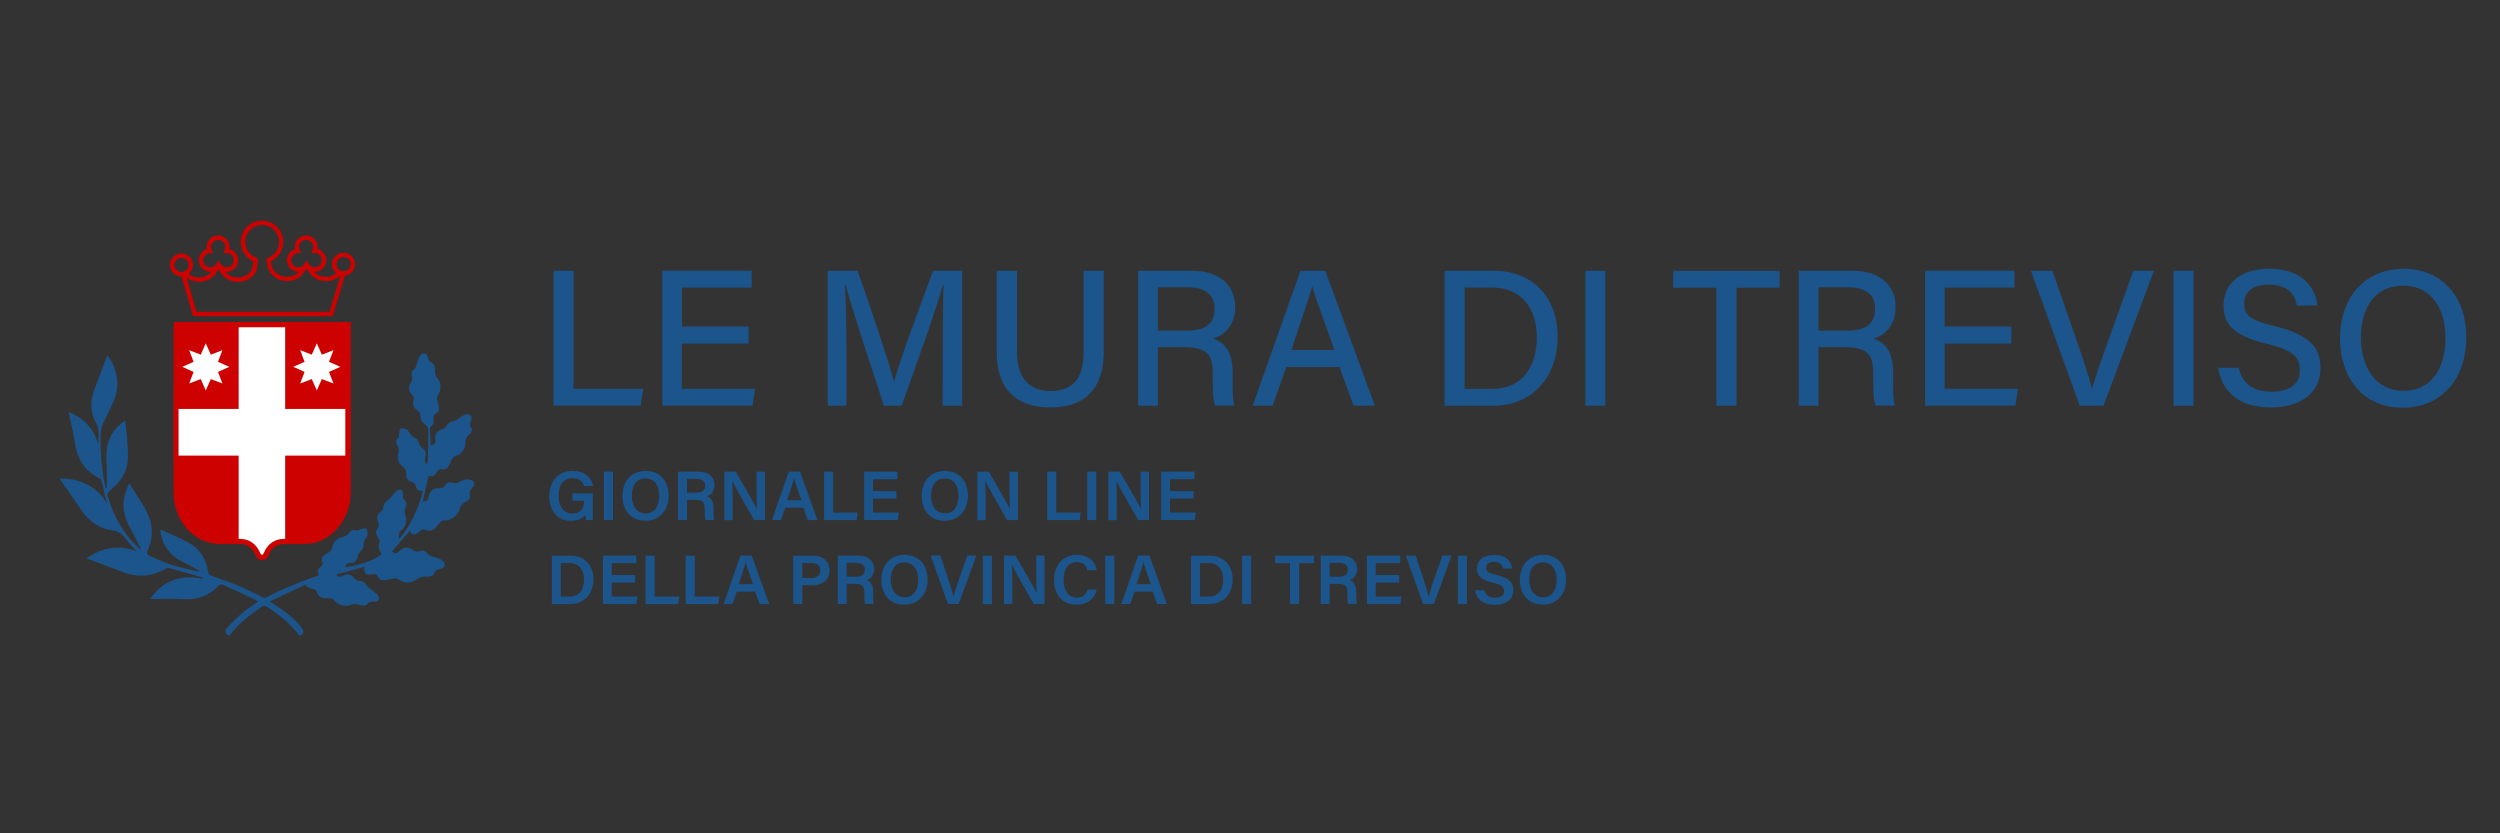 <?xml version="1.0" encoding="utf-8"?>
<!-- Generator: Adobe Illustrator 27.5.0, SVG Export Plug-In . SVG Version: 6.00 Build 0)  -->
<svg version="1.1" id="Livello_1" xmlns="http://www.w3.org/2000/svg" xmlns:xlink="http://www.w3.org/1999/xlink" x="0px" y="0px"
	 viewBox="0 0 300 100" style="enable-background:new 0 0 300 100;" xml:space="preserve">
<rect x="0" y="0" width="300" height="100" fill="#333333" stroke="none"/>
<style type="text/css">
	.st0{fill:#1C548C;}
	.st1{fill:#CE0101;}
	.st2{fill:#FFFFFF;}
</style>
<g>
	<g>
		<path class="st0" d="M66.42,32.49h2.4v14.16h8.38l-0.32,2.03H66.42V32.49z"/>
		<path class="st0" d="M89.82,41.23h-8v5.42h8.79l-0.3,2.03H79.48v-16.2H90.2v2.03h-8.37v4.67h8V41.23z"/>
		<path class="st0" d="M113.13,41.94c0-2.96,0.03-6.03,0.1-7.75h-0.09c-0.71,2.75-3.14,9.41-4.94,14.5h-2.13
			c-1.36-4.2-3.88-11.68-4.6-14.53h-0.08c0.13,1.88,0.18,5.42,0.18,8.2v6.33h-2.24v-16.2h3.58c1.73,4.88,3.82,11.14,4.36,13.27h0.04
			c0.38-1.67,2.87-8.51,4.67-13.27h3.48v16.2h-2.34V41.94z"/>
		<path class="st0" d="M122.04,32.49v9.73c0,3.69,2,4.7,4.02,4.7c2.35,0,3.97-1.11,3.97-4.7v-9.73h2.42v9.6
			c0,5.31-2.97,6.8-6.44,6.8c-3.43,0-6.4-1.6-6.4-6.66v-9.74H122.04z"/>
		<path class="st0" d="M138.95,41.68v7.01h-2.37v-16.2h6.48c3.37,0,5.16,1.83,5.16,4.35c0,2.12-1.2,3.37-2.68,3.81
			c1.22,0.34,2.38,1.3,2.38,4.13v0.71c0,1.11-0.04,2.49,0.22,3.18h-2.32c-0.29-0.7-0.29-1.95-0.29-3.51v-0.32
			c0-2.2-0.61-3.18-3.46-3.18H138.95z M138.95,39.68h3.41c2.37,0,3.39-0.89,3.39-2.62c0-1.65-1.07-2.58-3.18-2.58h-3.62V39.68z"/>
		<path class="st0" d="M154.36,44.04l-1.65,4.65h-2.38l5.72-16.2h2.98l5.96,16.2h-2.55l-1.71-4.65H154.36z M160.13,42
			c-1.47-4.1-2.3-6.34-2.65-7.62h-0.02c-0.4,1.42-1.32,4.12-2.5,7.62H160.13z"/>
		<path class="st0" d="M173.35,32.49h5.91c4.58,0,7.66,3.1,7.66,7.93c0,4.78-3,8.27-7.75,8.27h-5.82V32.49z M175.76,46.67h3.25
			c3.68,0,5.41-2.65,5.41-6.22c0-3.09-1.58-5.95-5.4-5.95h-3.26V46.67z"/>
		<path class="st0" d="M192.64,32.49v16.2h-2.4v-16.2H192.64z"/>
		<path class="st0" d="M205.96,34.53h-5.17v-2.03h12.76v2.03h-5.17v14.16h-2.42V34.53z"/>
		<path class="st0" d="M218.21,41.68v7.01h-2.37v-16.2h6.48c3.37,0,5.16,1.83,5.16,4.35c0,2.12-1.2,3.37-2.68,3.81
			c1.22,0.34,2.38,1.3,2.38,4.13v0.71c0,1.11-0.04,2.49,0.22,3.18h-2.32c-0.29-0.7-0.29-1.95-0.29-3.51v-0.32
			c0-2.2-0.61-3.18-3.46-3.18H218.21z M218.21,39.68h3.41c2.37,0,3.39-0.89,3.39-2.62c0-1.65-1.07-2.58-3.18-2.58h-3.62V39.68z"/>
		<path class="st0" d="M241.36,41.23h-8v5.42h8.79l-0.3,2.03h-10.84v-16.2h10.72v2.03h-8.37v4.67h8V41.23z"/>
		<path class="st0" d="M249.57,48.69l-5.86-16.2h2.58l2.77,7.96c0.81,2.36,1.6,4.66,1.96,6.17h0.05c0.34-1.36,1.2-3.76,2.04-6.1
			l2.89-8.03h2.47l-6.05,16.2H249.57z"/>
		<path class="st0" d="M263.22,32.49v16.2h-2.4v-16.2H263.22z"/>
		<path class="st0" d="M268.64,44.13c0.43,1.88,1.72,2.87,3.98,2.87c2.4,0,3.36-1.1,3.36-2.57c0-1.57-0.79-2.41-3.95-3.17
			c-3.93-0.95-5.21-2.31-5.21-4.57c0-2.48,1.84-4.44,5.49-4.44c3.94,0,5.55,2.24,5.77,4.42h-2.44c-0.27-1.36-1.1-2.52-3.41-2.52
			c-1.87,0-2.93,0.83-2.93,2.3c0,1.45,0.87,2.02,3.67,2.69c4.64,1.12,5.49,2.91,5.49,5.03c0,2.68-1.99,4.72-6.01,4.72
			c-4.08,0-5.91-2.19-6.26-4.76H268.64z"/>
		<path class="st0" d="M295.96,40.5c0,4.46-2.54,8.42-7.67,8.42c-4.83,0-7.49-3.69-7.49-8.33c0-4.65,2.76-8.33,7.68-8.33
			C293.08,32.26,295.96,35.66,295.96,40.5z M283.31,40.52c0,3.44,1.72,6.38,5.08,6.38c3.64,0,5.06-3.01,5.06-6.36
			c0-3.41-1.61-6.26-5.07-6.26C284.85,34.28,283.31,37.12,283.31,40.52z"/>
	</g>
	<g>
		<path class="st0" d="M71.15,62.41h-0.81c-0.05-0.16-0.07-0.38-0.09-0.65c-0.3,0.43-0.84,0.74-1.73,0.74
			c-1.68,0-2.61-1.27-2.61-2.93c0-1.74,0.99-3.06,2.8-3.06c1.44,0,2.31,0.8,2.46,1.81h-1.09c-0.15-0.48-0.51-0.94-1.39-0.94
			c-1.25,0-1.65,1.02-1.65,2.14c0,1.07,0.44,2.1,1.65,2.1c1.15,0,1.39-0.79,1.39-1.46V60.1h-1.4v-0.9h2.46V62.41z"/>
		<path class="st0" d="M73.56,56.6v5.81h-1.09V56.6H73.56z"/>
		<path class="st0" d="M80.24,59.48c0,1.61-0.94,3.01-2.81,3.01c-1.78,0-2.74-1.32-2.74-2.99c0-1.68,1.03-2.99,2.81-2.99
			C79.18,56.51,80.24,57.72,80.24,59.48z M75.82,59.48c0,1.18,0.55,2.12,1.65,2.12c1.2,0,1.64-1,1.64-2.1c0-1.15-0.5-2.08-1.65-2.08
			C76.32,57.41,75.82,58.31,75.82,59.48z"/>
		<path class="st0" d="M82.44,60v2.4h-1.07V56.6h2.46c1.24,0,1.91,0.68,1.91,1.58c0,0.77-0.43,1.21-0.89,1.37
			c0.35,0.11,0.78,0.43,0.78,1.46v0.27c0,0.39,0,0.86,0.08,1.12h-1.04c-0.1-0.25-0.11-0.69-0.11-1.29v-0.1
			c0-0.7-0.19-1.02-1.16-1.02H82.44z M82.44,59.12h1.12c0.76,0,1.06-0.29,1.06-0.83c0-0.52-0.34-0.82-1.01-0.82h-1.17V59.12z"/>
		<path class="st0" d="M86.92,62.41V56.6h1.37c0.76,1.32,2.26,3.86,2.55,4.49h0.01c-0.06-0.65-0.06-1.63-0.06-2.58V56.6h1v5.81h-1.3
			c-0.67-1.18-2.3-4.02-2.61-4.68h-0.01c0.04,0.56,0.05,1.68,0.05,2.73v1.96H86.92z"/>
		<path class="st0" d="M94.22,60.93l-0.51,1.48h-1.07l2.01-5.81H96l2.09,5.81h-1.15l-0.53-1.48H94.22z M96.16,60.02
			c-0.46-1.33-0.74-2.12-0.87-2.62h-0.01c-0.14,0.55-0.45,1.48-0.82,2.62H96.16z"/>
		<path class="st0" d="M98.89,56.6h1.09v4.91h2.94l-0.13,0.9h-3.9V56.6z"/>
		<path class="st0" d="M107.58,59.83h-2.82v1.67h3.1l-0.13,0.9h-4.03V56.6h4v0.9h-2.94v1.43h2.82V59.83z"/>
		<path class="st0" d="M116.15,59.48c0,1.61-0.94,3.01-2.81,3.01c-1.78,0-2.74-1.32-2.74-2.99c0-1.68,1.03-2.99,2.81-2.99
			C115.09,56.51,116.15,57.72,116.15,59.48z M111.73,59.48c0,1.18,0.55,2.12,1.65,2.12c1.2,0,1.64-1,1.64-2.1
			c0-1.15-0.5-2.08-1.65-2.08C112.23,57.41,111.73,58.31,111.73,59.48z"/>
		<path class="st0" d="M117.28,62.41V56.6h1.37c0.76,1.32,2.26,3.86,2.55,4.49h0.01c-0.06-0.65-0.06-1.63-0.06-2.58V56.6h1v5.81
			h-1.3c-0.67-1.18-2.3-4.02-2.61-4.68h-0.01c0.04,0.56,0.05,1.68,0.05,2.73v1.96H117.28z"/>
		<path class="st0" d="M125.66,56.6h1.09v4.91h2.94l-0.13,0.9h-3.9V56.6z"/>
		<path class="st0" d="M131.56,56.6v5.81h-1.09V56.6H131.56z"/>
		<path class="st0" d="M133.01,62.41V56.6h1.37c0.76,1.32,2.26,3.86,2.55,4.49h0.01c-0.06-0.65-0.06-1.63-0.06-2.58V56.6h1v5.81
			h-1.3c-0.67-1.18-2.3-4.02-2.61-4.68h-0.01c0.04,0.56,0.05,1.68,0.05,2.73v1.96H133.01z"/>
		<path class="st0" d="M143.22,59.83h-2.82v1.67h3.1l-0.13,0.9h-4.03V56.6h4v0.9h-2.94v1.43h2.82V59.83z"/>
		<path class="st0" d="M66.21,66.68h2.23c1.67,0,2.78,1.11,2.78,2.84c0,1.7-1.07,2.97-2.82,2.97h-2.18V66.68z M67.3,71.59h1.04
			c1.2,0,1.75-0.88,1.75-2.07c0-1.02-0.51-1.95-1.74-1.95H67.3V71.59z"/>
		<path class="st0" d="M76.23,69.91h-2.82v1.67h3.1l-0.13,0.9h-4.03v-5.81h4v0.9h-2.94V69h2.82V69.91z"/>
		<path class="st0" d="M77.47,66.68h1.09v4.91h2.94l-0.13,0.9h-3.9V66.68z"/>
		<path class="st0" d="M82.28,66.68h1.09v4.91h2.94l-0.13,0.9h-3.9V66.68z"/>
		<path class="st0" d="M88.42,71l-0.51,1.48h-1.07l2.01-5.81h1.36l2.09,5.81h-1.15L90.6,71H88.42z M90.36,70.1
			c-0.46-1.33-0.74-2.12-0.87-2.62h-0.01c-0.14,0.55-0.45,1.48-0.82,2.62H90.36z"/>
		<path class="st0" d="M95.19,66.68h2.34c1.2,0,2.01,0.67,2.01,1.76c0,1.22-0.91,1.8-2.05,1.8h-1.21v2.24h-1.09V66.68z M96.28,69.36
			h1.09c0.65,0,1.06-0.28,1.06-0.9c0-0.64-0.45-0.9-1.03-0.9h-1.12V69.36z"/>
		<path class="st0" d="M101.6,70.08v2.4h-1.07v-5.81h2.46c1.24,0,1.91,0.68,1.91,1.58c0,0.77-0.43,1.21-0.89,1.37
			c0.35,0.11,0.78,0.43,0.78,1.46v0.27c0,0.39,0,0.86,0.08,1.12h-1.04c-0.1-0.25-0.11-0.69-0.11-1.29v-0.1
			c0-0.7-0.19-1.02-1.16-1.02H101.6z M101.6,69.2h1.12c0.76,0,1.06-0.29,1.06-0.83c0-0.52-0.34-0.82-1.01-0.82h-1.17V69.2z"/>
		<path class="st0" d="M111.31,69.55c0,1.61-0.94,3.01-2.81,3.01c-1.78,0-2.74-1.32-2.74-2.99c0-1.68,1.03-2.99,2.81-2.99
			C110.26,66.59,111.31,67.79,111.31,69.55z M106.89,69.55c0,1.18,0.55,2.12,1.65,2.12c1.2,0,1.64-1,1.64-2.1
			c0-1.15-0.5-2.08-1.65-2.08C107.39,67.49,106.89,68.39,106.89,69.55z"/>
		<path class="st0" d="M113.75,72.48l-2.07-5.81h1.17l0.92,2.76c0.27,0.83,0.51,1.57,0.64,2.14h0.02c0.12-0.52,0.38-1.29,0.67-2.12
			l0.96-2.78h1.11l-2.13,5.81H113.75z"/>
		<path class="st0" d="M119.03,66.68v5.81h-1.09v-5.81H119.03z"/>
		<path class="st0" d="M120.48,72.48v-5.81h1.37c0.76,1.32,2.26,3.86,2.55,4.49h0.01c-0.06-0.65-0.06-1.63-0.06-2.58v-1.91h1v5.81
			h-1.3c-0.67-1.18-2.3-4.02-2.61-4.68h-0.01c0.04,0.56,0.05,1.68,0.05,2.73v1.96H120.48z"/>
		<path class="st0" d="M131.61,70.74c-0.24,1.05-1.03,1.82-2.44,1.82c-1.81,0-2.68-1.31-2.68-2.96c0-1.59,0.89-3.01,2.73-3.01
			c1.49,0,2.23,0.86,2.39,1.84h-1.09c-0.15-0.51-0.5-0.97-1.33-0.97c-1.12,0-1.56,1.01-1.56,2.11c0,1.04,0.4,2.13,1.6,2.13
			c0.85,0,1.15-0.54,1.3-0.95H131.61z"/>
		<path class="st0" d="M133.72,66.68v5.81h-1.09v-5.81H133.72z"/>
		<path class="st0" d="M136.14,71l-0.51,1.48h-1.07l2.01-5.81h1.36l2.09,5.81h-1.15L138.33,71H136.14z M138.09,70.1
			c-0.46-1.33-0.74-2.12-0.87-2.62h-0.01c-0.14,0.55-0.45,1.48-0.82,2.62H138.09z"/>
		<path class="st0" d="M142.91,66.68h2.23c1.67,0,2.78,1.11,2.78,2.84c0,1.7-1.07,2.97-2.82,2.97h-2.18V66.68z M144,71.59h1.04
			c1.2,0,1.75-0.88,1.75-2.07c0-1.02-0.51-1.95-1.74-1.95H144V71.59z"/>
		<path class="st0" d="M150.14,66.68v5.81h-1.09v-5.81H150.14z"/>
		<path class="st0" d="M154.8,67.58H153v-0.9h4.69v0.9h-1.8v4.91h-1.09V67.58z"/>
		<path class="st0" d="M159.56,70.08v2.4h-1.07v-5.81h2.46c1.24,0,1.91,0.68,1.91,1.58c0,0.77-0.43,1.21-0.89,1.37
			c0.35,0.11,0.78,0.43,0.78,1.46v0.27c0,0.39,0,0.86,0.08,1.12h-1.04c-0.1-0.25-0.11-0.69-0.11-1.29v-0.1
			c0-0.7-0.19-1.02-1.16-1.02H159.56z M159.56,69.2h1.12c0.76,0,1.06-0.29,1.06-0.83c0-0.52-0.34-0.82-1.01-0.82h-1.17V69.2z"/>
		<path class="st0" d="M167.91,69.91h-2.82v1.67h3.1l-0.13,0.9h-4.03v-5.81h4v0.9h-2.94V69h2.82V69.91z"/>
		<path class="st0" d="M170.77,72.48l-2.07-5.81h1.17l0.92,2.76c0.27,0.83,0.51,1.57,0.64,2.14h0.02c0.12-0.52,0.38-1.29,0.67-2.12
			l0.96-2.78h1.11l-2.13,5.81H170.77z"/>
		<path class="st0" d="M176.04,66.68v5.81h-1.09v-5.81H176.04z"/>
		<path class="st0" d="M178.12,70.81c0.14,0.62,0.58,0.92,1.31,0.92c0.75,0,1.06-0.32,1.06-0.79c0-0.51-0.28-0.76-1.33-1.01
			c-1.51-0.36-1.93-0.9-1.93-1.69c0-0.96,0.72-1.65,2.06-1.65c1.49,0,2.09,0.82,2.17,1.64h-1.1c-0.08-0.41-0.32-0.81-1.1-0.81
			c-0.58,0-0.92,0.25-0.92,0.71c0,0.45,0.27,0.63,1.24,0.86c1.68,0.4,2.02,1.03,2.02,1.83c0,1.02-0.77,1.75-2.26,1.75
			c-1.47,0-2.2-0.75-2.33-1.75H178.12z"/>
		<path class="st0" d="M187.93,69.55c0,1.61-0.94,3.01-2.81,3.01c-1.78,0-2.74-1.32-2.74-2.99c0-1.68,1.03-2.99,2.81-2.99
			C186.87,66.59,187.93,67.79,187.93,69.55z M183.51,69.55c0,1.18,0.55,2.12,1.65,2.12c1.2,0,1.64-1,1.64-2.1
			c0-1.15-0.5-2.08-1.65-2.08C184.01,67.49,183.51,68.39,183.51,69.55z"/>
	</g>
	<g>
		<g>
			<g>
				<path class="st0" d="M7.13,57.42c2.43-0.03,4.39,0.86,5.74,3.01c-0.03-0.1-0.06-0.21-0.09-0.31c-0.03-0.11-0.07-0.21-0.1-0.32
					c-0.16-0.67-0.31-1.35-0.48-2.02c-0.03-0.13-0.11-0.31-0.21-0.36c-1.82-0.89-2.75-2.36-3.02-4.35
					c-0.17-1.22-0.49-2.41-0.74-3.65c1.81,0.76,3.08,2.02,3.58,4.01c-0.08-0.88,0.25-1.75-0.26-2.64c-0.71-1.22-0.76-2.57-0.27-3.9
					c0.52-1.43,1.07-2.85,1.59-4.24c1.13,1.3,1.63,3.57,0.78,5.47c-0.33,0.75-0.67,1.5-1.06,2.22c-0.36,0.68-0.53,1.38-0.53,2.14
					c0,2.02,0.16,4.02,0.58,6c0.01,0.04,0.05,0.08,0.18,0.11c0-0.59,0-1.18,0-1.77c0-0.96-0.09-1.92,0-2.87
					c0.14-1.48,0.95-2.6,2.2-3.51c0.09,0.83,0.2,1.59,0.24,2.35c0.05,0.88,0.16,1.78,0.05,2.65c-0.17,1.43-0.98,2.55-2.11,3.42
					c-0.29,0.22-0.36,0.41-0.25,0.76c0.73,2.33,1.82,4.44,3.67,6.1c0.06,0.05,0.12,0.1,0.18,0.15c0.03-0.02,0.06-0.04,0.09-0.06
					c-0.44-0.85-0.86-1.72-1.33-2.56c-0.37-0.68-0.64-1.38-0.72-2.16c-0.11-1.08,0.15-2.08,0.71-3.11c0.82,1.57,1.99,2.85,2.48,4.5
					c0.36,1.23,0.2,2.45-0.31,3.62c-0.13,0.31-0.08,0.47,0.2,0.59c0.87,0.37,1.72,0.78,2.61,1.07c1.06,0.34,2.15,0.56,3.23,0.82
					c0.05,0.01,0.1,0.01,0.19-0.07c-0.69-0.37-1.37-0.76-2.07-1.11c-1.49-0.73-2.34-1.91-2.61-3.53c-0.01-0.09,0-0.19,0-0.33
					c1.17,0.55,2.35,1.02,3.45,1.63c1.31,0.72,1.99,1.94,2.25,3.39c0.05,0.3,0.15,0.46,0.45,0.55c2.1,0.69,4.15,1.52,6.1,2.57
					c0.11,0.06,0.3,0.08,0.41,0.03c1.98-1.05,4.05-1.9,6.18-2.61c0.06-0.02,0.12-0.06,0.18-0.09c-0.25-0.45-0.23-0.66,0.17-0.97
					c0.23-0.19,0.35-0.35,0.2-0.67c-0.14-0.3,0.08-0.73,0.51-0.93c0.43-0.2,0.65-0.46,0.76-0.94c0.14-0.61,0.64-0.94,1.25-1.09
					c0.23-0.06,0.49-0.2,0.64-0.38c0.38-0.46,0.45-0.5,1.03-0.37c0.13,0.03,0.29-0.11,0.44-0.15c0.22-0.05,0.53-0.19,0.63-0.1
					c0.15,0.13,0.17,0.43,0.2,0.66c0.02,0.11-0.04,0.26-0.11,0.35c-0.28,0.37-0.44,0.74-0.39,1.22c0.01,0.15-0.22,0.32-0.33,0.48
					c-0.13,0.18-0.31,0.35-0.35,0.55c-0.12,0.62-0.37,0.88-0.99,0.9c-0.33,0.01-0.47,0.16-0.51,0.51c1.56-0.28,3.07-0.62,4.38-1.58
					c-0.34-0.47-0.49-0.95-0.26-1.5c0.05-0.12-0.08-0.34-0.17-0.48c-0.34-0.5-0.34-0.73-0.01-1.25c0.08-0.13,0.09-0.38,0.03-0.52
					c-0.27-0.6-0.18-0.97,0.32-1.39c0.15-0.12,0.27-0.35,0.28-0.54c0.03-0.35,0.2-0.54,0.47-0.73c0.21-0.15,0.37-0.37,0.55-0.57
					c0.22-0.23,0.4-0.51,0.66-0.67c0.37-0.23,0.67-0.03,0.67,0.4c0,0.34-0.04,0.62,0.31,0.87c0.13,0.09,0.09,0.55,0,0.8
					c-0.12,0.32-0.18,0.57-0.03,0.91c0.25,0.58,0.05,1.37-0.44,1.74c-0.38,0.28-0.39,0.62-0.29,1.1c1.44-1.72,2.29-3.66,2.84-5.75
					c-0.59-0.01-0.68-0.09-0.87-0.63c-0.06-0.16-0.19-0.37-0.34-0.41c-0.56-0.17-0.81-0.39-0.79-0.98c0.01-0.42-0.13-0.68-0.46-0.94
					c-0.52-0.4-0.64-1-0.48-1.62c0.08-0.31,0.07-0.55-0.09-0.83c-0.2-0.35-0.34-0.71,0.11-1.02c0.09-0.06,0.05-0.29,0.07-0.45
					c0.04-0.22,0.03-0.56,0.16-0.62c0.18-0.08,0.46,0.03,0.68,0.08c0.08,0.02,0.17,0.11,0.22,0.18c0.28,0.41,0.53,0.83,1.05,0.99
					c0.12,0.04,0.16,0.32,0.25,0.49c0.1,0.18,0.17,0.41,0.33,0.52c0.52,0.37,0.62,0.71,0.42,1.33c-0.06,0.18,0.02,0.41,0.04,0.61
					c0.06,0,0.12,0.01,0.18,0.01c0.04-0.15,0.12-0.29,0.12-0.44c0.03-1.22,0.05-2.44,0.04-3.67c0-0.16-0.15-0.37-0.28-0.48
					c-0.39-0.31-0.65-0.65-0.68-1.18c-0.01-0.21-0.16-0.48-0.33-0.61c-0.55-0.45-0.62-0.64-0.46-1.31c0.04-0.16-0.05-0.41-0.17-0.54
					c-0.49-0.52-0.52-0.94-0.12-1.56c0.1-0.16,0.15-0.43,0.09-0.6c-0.13-0.39-0.04-0.7,0.25-0.94c0.25-0.21,0.3-0.45,0.36-0.75
					c0.07-0.34,0.22-0.69,0.44-0.95c0.29-0.35,0.71-0.23,0.83,0.2c0.1,0.35,0.14,0.66,0.6,0.78c0.16,0.04,0.32,0.52,0.29,0.78
					c-0.05,0.41,0.02,0.71,0.29,1.02c0.45,0.52,0.47,1.41,0.08,1.99c-0.19,0.28-0.16,0.52-0.07,0.82c0.1,0.31,0.16,0.65,0.15,0.97
					c-0.01,0.17-0.17,0.4-0.33,0.47c-0.3,0.15-0.37,0.35-0.31,0.64c0.08,0.38,0.06,0.72-0.34,0.93c-0.06,0.03-0.09,0.16-0.09,0.25
					c0.02,0.67,0.06,1.33,0.09,2c0.54-0.15,0.62-0.27,0.55-0.77c-0.08-0.51,0.22-0.98,0.77-1.13c0.32-0.09,0.5-0.23,0.65-0.55
					c0.1-0.22,0.44-0.41,0.71-0.46c0.31-0.06,0.52-0.16,0.75-0.37c0.24-0.21,0.56-0.36,0.86-0.45c0.16-0.05,0.46,0.03,0.55,0.15
					c0.1,0.13,0.08,0.41,0.01,0.58c-0.13,0.31-0.24,0.53,0.02,0.87c0.21,0.28-0.01,0.63-0.26,0.84c-0.33,0.28-0.45,0.59-0.43,1.02
					c0.02,0.66-0.5,1.35-1.1,1.52c-0.37,0.1-0.53,0.34-0.65,0.68c-0.1,0.27-0.22,0.55-0.42,0.75c-0.14,0.14-0.44,0.24-0.63,0.2
					c-0.34-0.07-0.49,0.07-0.64,0.32c-0.3,0.51-0.46,0.57-1,0.45c-0.23,1.03-0.45,2.05-0.68,3.07c0.48,0.03,0.64-0.09,0.7-0.54
					c0.09-0.67,0.5-1.05,1.18-1.04c0.36,0.01,0.63-0.06,0.83-0.4c0.2-0.33,0.58-0.38,0.93-0.27c0.31,0.1,0.56,0.05,0.82-0.12
					c0.39-0.26,0.82-0.34,1.28-0.22c0.42,0.11,0.55,0.43,0.31,0.8c-0.09,0.14-0.23,0.24-0.32,0.38c-0.07,0.12-0.14,0.29-0.12,0.41
					c0.11,0.54,0.05,0.83-0.44,1.04c-0.45,0.2-0.67,0.5-0.79,0.98c-0.17,0.67-0.99,1.26-1.67,1.25c-0.4-0.01-0.63,0.18-0.85,0.48
					c-0.19,0.26-0.42,0.54-0.7,0.68c-0.21,0.11-0.55,0.1-0.77,0c-0.29-0.12-0.46-0.07-0.67,0.11c-0.17,0.14-0.34,0.3-0.54,0.37
					c-0.38,0.14-0.64-0.05-0.75-0.38c-0.71,0.83-1.42,1.65-2.12,2.47c0.35,0.29,0.52,0.29,0.86-0.05c0.48-0.49,1.06-0.56,1.61-0.14
					c0.28,0.22,0.53,0.28,0.87,0.14c0.36-0.14,0.69,0.02,0.92,0.32c0.21,0.26,0.46,0.34,0.78,0.4c0.36,0.07,0.75,0.23,1.04,0.46
					c0.43,0.35,0.3,0.82-0.25,0.95c-0.39,0.09-0.69,0.15-0.8,0.63c-0.04,0.16-0.49,0.34-0.73,0.31c-0.55-0.06-0.95,0.07-1.41,0.38
					c-0.66,0.44-1.42,0.46-2.11-0.04c-0.27-0.19-0.53-0.14-0.83-0.06c-0.38,0.1-0.78,0.16-1.17,0.14c-0.17-0.01-0.4-0.22-0.48-0.39
					c-0.14-0.31-0.34-0.37-0.63-0.32c-0.04,0.01-0.08,0.02-0.12,0.03c-0.69,0.11-0.99-0.19-0.88-0.91c-1.12,0.3-2.22,0.6-3.37,0.92
					c0.21,0.29,0.4,0.34,0.67,0.21c0.72-0.38,1.06-0.29,1.59,0.32c0.12,0.14,0.34,0.25,0.52,0.25c0.42-0.01,0.66,0.18,0.87,0.52
					c0.12,0.21,0.36,0.35,0.55,0.51c0.27,0.23,0.6,0.41,0.79,0.69c0.29,0.42,0.06,0.79-0.45,0.76c-0.37-0.02-0.64-0.02-0.88,0.35
					c-0.09,0.14-0.56,0.15-0.8,0.06c-0.4-0.16-0.73-0.2-1.15-0.02c-0.63,0.27-1.47,0.02-1.89-0.5c-0.2-0.25-0.42-0.32-0.72-0.31
					c-0.3,0.01-0.62,0.02-0.9-0.09c-0.2-0.07-0.42-0.31-0.47-0.51c-0.08-0.32-0.23-0.42-0.52-0.5c-0.3-0.08-0.58-0.24-0.87-0.36
					c0-0.06,0-0.12,0-0.18c-1.4,0.66-2.8,1.32-4.31,2.03c0.22,0.15,0.32,0.22,0.43,0.29c1.12,0.71,2.18,1.49,3.07,2.48
					c0.14,0.16,0.28,0.32,0.39,0.49c0.26,0.41,0.16,0.67-0.33,0.87c-1.05-1.45-2.44-2.52-3.92-3.5c-0.22-0.15-0.37-0.14-0.59,0.01
					c-1.46,0.98-2.85,2.03-3.89,3.47c-0.52-0.17-0.66-0.52-0.28-0.94c0.57-0.64,1.19-1.24,1.84-1.8c0.58-0.49,1.23-0.89,1.89-1.35
					c-0.31-0.17-0.57-0.34-0.86-0.47c-1.11-0.51-2.22-1.01-3.33-1.53c-0.23-0.11-0.38-0.09-0.57,0.11c-1.15,1.22-2.58,1.69-4.25,1.6
					c-1.31-0.07-2.63-0.01-3.97-0.01c1.52-2.22,3.65-2.99,6.31-2.44c0-0.04-0.01-0.07-0.01-0.11c-0.07-0.04-0.14-0.09-0.21-0.11
					c-1.26-0.35-2.51-0.71-3.77-1.05c-0.14-0.04-0.33,0-0.46,0.07c-1.68,0.97-3.4,1.09-5.2,0.37c-1.42-0.56-2.85-1.07-4.3-1.61
					c1.82-1.28,3.81-1.69,6.03-0.86c-0.5-0.56-1.02-1.05-1.42-1.62c-0.37-0.52-0.77-0.77-1.43-0.86c-1.61-0.22-2.85-1.08-3.77-2.43
					C8.94,59.97,8.04,58.72,7.13,57.42z"/>
			</g>
		</g>
		<g>
			<g>
				<g>
					<path class="st1" d="M37.77,32.61c-0.37,0-0.73-0.15-0.98-0.41c-0.26,0.26-0.61,0.41-0.98,0.41c-0.76,0-1.38-0.62-1.38-1.38
						c0-0.61,0.4-1.14,0.96-1.32c-0.02-0.09-0.03-0.18-0.03-0.27c0-0.76,0.62-1.38,1.38-1.38s1.38,0.62,1.38,1.38
						c0,0.08-0.01,0.17-0.02,0.25c0.6,0.15,1.05,0.7,1.05,1.34C39.15,31.99,38.53,32.61,37.77,32.61z M36.79,31.23l0.23,0.41
						c0.15,0.27,0.44,0.44,0.75,0.44c0.47,0,0.86-0.39,0.86-0.86c0-0.47-0.38-0.86-0.85-0.86l-0.02,0l-0.41,0L37.52,30
						c0.05-0.11,0.08-0.23,0.08-0.36c0-0.47-0.39-0.86-0.86-0.86s-0.86,0.39-0.86,0.86c0,0.12,0.03,0.25,0.08,0.36l0.16,0.34
						l-0.38,0.03c-0.45,0.03-0.8,0.41-0.8,0.86c0,0.47,0.39,0.86,0.86,0.86c0.31,0,0.6-0.17,0.75-0.44L36.79,31.23z"/>
				</g>
			</g>
			<g>
				<g>
					<path class="st1" d="M27.2,32.61c-0.37,0-0.73-0.15-0.98-0.41c-0.26,0.26-0.61,0.41-0.98,0.41c-0.76,0-1.38-0.62-1.38-1.38
						c0-0.61,0.4-1.14,0.96-1.32c-0.02-0.09-0.03-0.18-0.03-0.27c0-0.76,0.62-1.38,1.38-1.38c0.76,0,1.38,0.62,1.38,1.38
						c0,0.08-0.01,0.17-0.02,0.25c0.6,0.15,1.05,0.7,1.05,1.34C28.59,31.99,27.97,32.61,27.2,32.61z M26.22,31.23l0.23,0.41
						c0.15,0.27,0.44,0.44,0.75,0.44c0.47,0,0.86-0.39,0.86-0.86c0-0.47-0.38-0.86-0.85-0.86l-0.02,0l-0.41,0L26.96,30
						c0.05-0.11,0.08-0.23,0.08-0.36c0-0.47-0.39-0.86-0.86-0.86c-0.47,0-0.86,0.39-0.86,0.86c0,0.12,0.03,0.25,0.08,0.36l0.16,0.34
						l-0.38,0.03c-0.45,0.03-0.8,0.41-0.8,0.86c0,0.47,0.39,0.86,0.86,0.86c0.31,0,0.6-0.17,0.75-0.44L26.22,31.23z"/>
				</g>
			</g>
			<g>
				<g>
					<path class="st1" d="M39.92,37.94H23.17l-1.38-4.77c-0.77,0.01-1.4-0.62-1.4-1.38c0-0.76,0.62-1.38,1.38-1.38
						c0.76,0,1.38,0.62,1.38,1.38c0,0.43-0.2,0.82-0.52,1.08c0.34,0.28,0.77,0.43,1.24,0.43c0.58,0,1.12-0.24,1.47-0.66l0.86-1.32
						l0.93,1.39c0.35,0.38,0.86,0.59,1.41,0.59c0.59,0,1.15-0.26,1.5-0.69l0.08-0.1l0.02,0c0.13-0.23,0.21-0.65,0.24-1.16
						c-0.9-0.41-1.49-1.32-1.49-2.32c0-1.41,1.15-2.55,2.55-2.55c1.41,0,2.55,1.15,2.55,2.55c0,1-0.59,1.9-1.48,2.32
						c0.07,0.9,0.45,1.2,0.45,1.21l0.04,0.03c0.35,0.39,0.88,0.62,1.44,0.62c0.56,0,1.09-0.23,1.44-0.62l0.9-1.24l0.89,1.24
						c0.35,0.4,0.88,0.63,1.45,0.63c0.47,0,0.9-0.15,1.24-0.43c-0.32-0.26-0.52-0.65-0.52-1.08c0-0.76,0.62-1.38,1.38-1.38
						c0.76,0,1.38,0.62,1.38,1.38c0,0.71-0.53,1.29-1.21,1.37L39.92,37.94z M23.57,37.42h15.97l1.32-4.38
						c-0.45,0.45-1.07,0.7-1.74,0.7c-0.72,0-1.4-0.3-1.85-0.82l-0.01-0.02l-0.47-0.66l-0.49,0.68c-0.45,0.52-1.12,0.81-1.84,0.81
						c-0.7,0-1.36-0.28-1.81-0.78c-0.13-0.11-0.61-0.58-0.64-1.77L31.99,31l0.18-0.07c0.79-0.29,1.32-1.06,1.32-1.9
						c0-1.12-0.91-2.03-2.03-2.03c-1.12,0-2.03,0.91-2.03,2.03c0,0.84,0.53,1.61,1.32,1.9L30.93,31l0,0.19
						c-0.01,0.58-0.1,1.35-0.42,1.75l-0.08,0.1l-0.04,0c-0.45,0.5-1.12,0.79-1.82,0.79c-0.74,0-1.42-0.31-1.87-0.84l-0.37-0.44
						l0.09,0l-0.18-0.28l-0.46,0.69c-0.45,0.55-1.14,0.86-1.88,0.86c-0.55,0-1.08-0.17-1.49-0.49L23.57,37.42z M21.78,30.93
						c-0.47,0-0.86,0.39-0.86,0.86s0.39,0.86,0.86,0.86c0.05,0,0.1-0.01,0.16-0.02l0.09-0.02l0.08-0.04
						c0.32-0.14,0.52-0.45,0.52-0.79C22.64,31.32,22.26,30.93,21.78,30.93z M41.04,32.55l0.17,0c0.01,0,0.02,0,0.02,0c0,0,0,0,0,0
						c0.47,0,0.86-0.39,0.86-0.86c0-0.47-0.39-0.86-0.86-0.86c-0.47,0-0.86,0.39-0.86,0.86c0,0.34,0.21,0.66,0.52,0.79L41.04,32.55z
						"/>
				</g>
			</g>
		</g>
		<g>
			<g>
				<g>
					<g>
						<path class="st1" d="M41.45,39.71c0-0.14,0-0.28,0-0.44c-6.69,0-13.32,0-19.98,0c-0.01,0.12-0.02,0.2-0.02,0.28
							c0,6.54-0.02,13.07,0.01,19.61c0.01,3.05,2.21,5.47,4.91,5.5c0.78,0.01,1.56,0.01,2.34,0c1.16-0.01,2.03,0.52,2.55,1.73
							c0.04,0.09,0.14,0.19,0.22,0.21c0.04,0.01,0.14-0.12,0.18-0.21c0.5-1.2,1.36-1.73,2.51-1.73c0.88,0,1.75,0.02,2.63-0.01
							c2.53-0.11,4.66-2.62,4.66-5.49C41.45,52.68,41.45,46.19,41.45,39.71z"/>
					</g>
				</g>
				<g>
					<g>
						<path class="st1" d="M31.48,67.23c-0.06,0-0.12-0.01-0.18-0.03c-0.27-0.07-0.52-0.3-0.63-0.57c-0.4-0.94-1.01-1.36-1.96-1.35
							c-0.91,0.01-1.66,0.01-2.35,0c-1.49-0.02-2.88-0.66-3.92-1.83c-1.03-1.15-1.6-2.68-1.61-4.3c-0.02-4.71-0.01-9.49-0.01-14.12
							c0-1.83,0-3.66,0-5.49c0-0.08,0.01-0.15,0.01-0.22c0-0.03,0.01-0.06,0.01-0.1l0.04-0.58h21.2l0,6.63c0,4.63,0,9.26,0,13.89
							c0,3.19-2.41,5.99-5.27,6.11c-0.66,0.03-1.32,0.02-1.96,0.02c-0.23,0-0.46,0-0.69,0c0,0,0,0,0,0c-0.94,0-1.54,0.42-1.93,1.35
							C32.1,66.93,31.84,67.23,31.48,67.23z M31.07,66.14C31.07,66.14,31.07,66.14,31.07,66.14C31.07,66.14,31.07,66.14,31.07,66.14
							C31.07,66.14,31.07,66.14,31.07,66.14C31.07,66.14,31.07,66.14,31.07,66.14z M31.83,66.14
							C31.83,66.14,31.83,66.14,31.83,66.14C31.83,66.14,31.83,66.14,31.83,66.14z M28.73,64.03c1.17,0,2.1,0.48,2.72,1.41
							c0.62-0.92,1.54-1.4,2.71-1.4c0,0,0,0,0,0c0.23,0,0.47,0,0.7,0c0.63,0,1.27,0.01,1.9-0.02c2.2-0.09,4.06-2.32,4.06-4.86
							c0-4.63,0-9.26,0-13.89l0-5.37H22.07c0,1.71,0,3.43,0,5.14c0,4.63-0.01,9.41,0.01,14.12c0.01,2.66,1.93,4.85,4.28,4.87
							c0.69,0.01,1.42,0.01,2.33,0C28.7,64.03,28.72,64.03,28.73,64.03z"/>
					</g>
				</g>
			</g>
			<g>
				<g>
					
						<rect x="28.63" y="41.86" transform="matrix(-1.836970e-16 1 -1 -1.836970e-16 83.297 20.443)" class="st2" width="5.6" height="20.01"/>
				</g>
			</g>
			<g>
				<g>
					<path class="st2" d="M28.64,64.66c0.02,0,0.04,0,0.05,0c1.16-0.01,2.03,0.52,2.55,1.73c0.04,0.09,0.14,0.19,0.22,0.21
						c0.04,0.01,0.14-0.12,0.18-0.21c0.5-1.2,1.36-1.73,2.51-1.73c0.02,0,0.05,0,0.07,0V39.27c-1.86,0-3.72,0-5.58,0V64.66z"/>
				</g>
			</g>
			<g>
				<g>
					<polygon class="st2" points="38.02,41.2 38.62,42.56 40.02,42.02 39.48,43.42 40.84,44.02 39.48,44.63 40.02,46.02 
						38.62,45.49 38.02,46.85 37.41,45.49 36.02,46.02 36.55,44.63 35.19,44.02 36.55,43.42 36.02,42.02 37.41,42.56 					"/>
				</g>
			</g>
			<g>
				<g>
					<polygon class="st2" points="24.69,41.2 25.3,42.56 26.69,42.02 26.16,43.42 27.52,44.02 26.16,44.63 26.69,46.02 25.3,45.49 
						24.69,46.85 24.09,45.49 22.7,46.02 23.23,44.63 21.87,44.02 23.23,43.42 22.7,42.02 24.09,42.56 					"/>
				</g>
			</g>
		</g>
	</g>
</g>
</svg>
